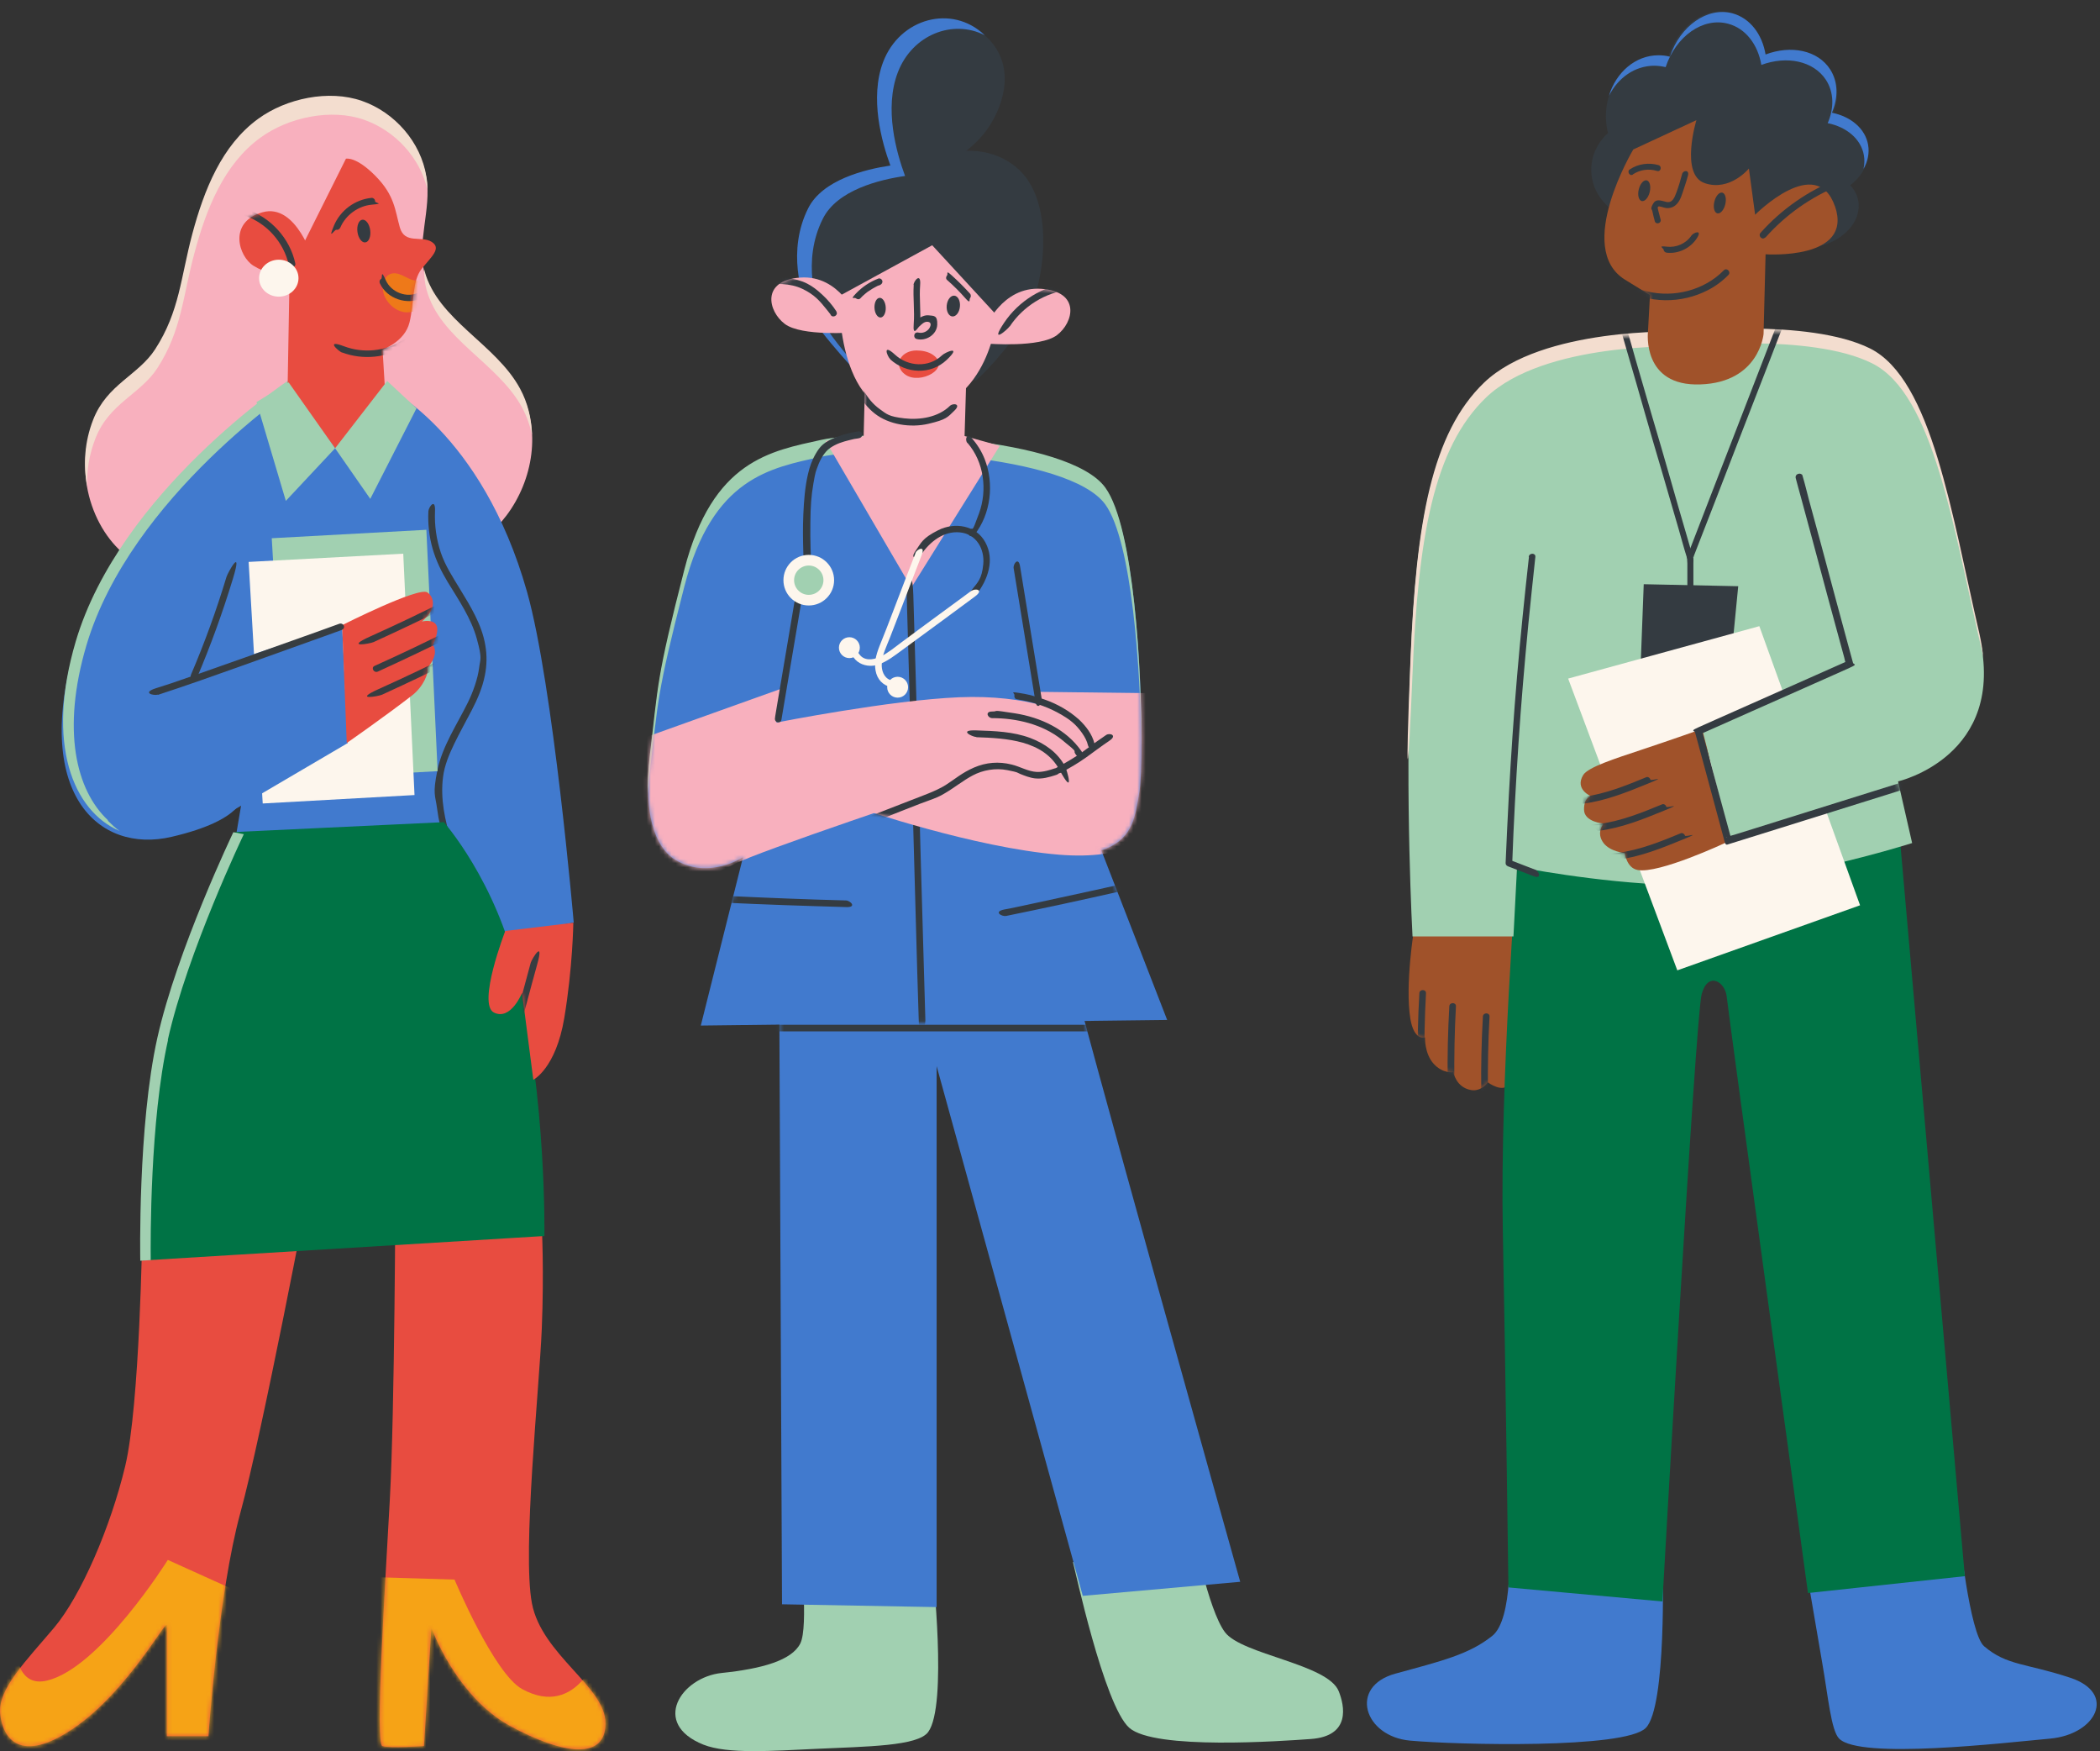 <svg xmlns="http://www.w3.org/2000/svg" width="505" height="421" viewBox="0 0 505 421" fill="none"><rect x="0" y="0" width="505" height="421" fill="#333333" stroke="none"/><path d="M258.017 375.557C258.356 376.57 265.463 409.978 271.555 415.385C277.646 420.792 308.396 418.571 315.164 418.088C324.979 417.412 323.287 409.978 321.933 406.598C319.322 400.033 298.629 397.812 294.568 392.405C290.507 386.998 286.784 367.784 286.784 367.784L258.065 375.557H258.017Z" fill="#A1D0B1"></path><path d="M216.245 44.14C216.245 44.14 208.123 27.726 212.861 15.319C216.874 4.795 229.348 1.416 237.18 8.802C245.012 16.188 240.903 26.664 236.745 31.975C229.976 40.52 216.245 44.14 216.245 44.14Z" fill="#343B41"></path><path d="M224.223 376.91L192.458 372.517C192.458 372.517 194.489 391.055 192.458 395.11C190.427 399.165 183.32 401.193 173.554 402.207C163.788 403.22 156.487 414.372 169.154 419.441C175.004 421.758 185.689 420.938 196.181 420.455C208.461 419.876 220.693 419.827 223.207 416.4C227.945 409.979 224.223 376.91 224.223 376.91Z" fill="#A1D0B1"></path><path d="M219.533 39.748C219.533 39.748 199.952 40.424 194.875 50.562C189.799 60.7 193.183 71.465 195.213 75.858C197.244 80.252 208.751 92.417 208.751 92.417L234.762 91.403C234.762 91.403 239.5 87.348 245.254 79.238C251.007 71.127 254.73 48.534 244.238 40.086C233.747 31.637 219.581 39.748 219.581 39.748H219.533Z" fill="#343B41"></path><path d="M198.212 77.886C196.181 73.493 192.797 62.679 197.873 52.59C201.306 45.686 211.507 43.176 217.648 42.307C215.569 36.707 212.571 26.086 215.907 17.396C219.388 8.32 229.154 4.555 236.793 8.465C236.793 8.465 236.745 8.417 236.697 8.369C228.864 0.982 216.39 4.362 212.378 14.886C209.09 23.527 212.039 34.196 214.118 39.796C207.978 40.714 197.777 43.224 194.344 50.079C189.267 60.217 192.652 70.983 194.682 75.376C196.713 79.769 208.22 91.935 208.22 91.935H209.38C205.899 88.073 199.71 81.024 198.26 77.935L198.212 77.886Z" fill="#417ACE"></path><path d="M298.242 380.289C298.242 380.289 257.678 235.846 257.678 233.143L218.468 231.791L219.822 236.619L187.38 237.198L188.057 385.696L225.237 386.372V256.315L260.386 383.668L298.242 380.289Z" fill="#417ACE"></path><path d="M280.694 245.258L264.836 204.416C265.174 204.32 265.513 204.223 265.851 204.079C272.62 201.375 273.007 195.92 273.974 190.561C275.327 183.127 274.651 129.83 265.851 117.664C257.052 105.498 209.768 103.471 197.584 106.174C185.4 108.878 171.379 111.05 164.611 137.409C157.842 163.72 158.374 164.926 156.343 181.775C154.312 198.672 159.051 204.706 162.435 206.734C170.509 211.561 178.68 206.058 178.68 206.058L168.527 246.562L280.742 245.21L280.694 245.258Z" fill="#417ACE"></path><path d="M156.295 185.396C158.325 168.499 157.793 167.34 164.562 141.03C171.331 114.719 185.352 112.498 197.536 109.795C209.719 107.091 257.004 109.119 265.803 121.285C272.185 130.119 274.312 160.871 274.457 179.747C274.602 161.547 272.717 126.74 265.803 117.229C257.004 105.064 209.719 103.036 197.536 105.74C185.352 108.443 171.331 110.616 164.562 136.974C157.793 163.285 158.325 164.492 156.295 181.34C155.86 185.009 155.715 188.196 155.86 190.899C155.908 189.209 156.053 187.375 156.295 185.396Z" fill="#A1D0B1"></path><path d="M208.123 87.445C207.929 95.555 207.688 104.873 207.688 104.873L198.55 106.031L219.146 141.273L240.419 107.19L231.958 104.824L232.442 88.459C232.877 81.314 227.123 75.279 219.92 75.472C213.393 75.665 208.171 80.879 208.026 87.397L208.123 87.445Z" fill="#F8B0BE"></path><path d="M201.934 71.129C201.596 72.48 201.596 101.494 219.823 99.467C238.05 97.439 239.742 75.86 239.742 75.86L224.174 58.963L201.886 71.129H201.934Z" fill="#F8B0BE"></path><path d="M205.995 76.196C205.995 76.196 201.934 66.058 192.458 66.734C182.981 67.409 184.674 74.844 188.735 77.885C192.796 80.927 205.318 79.913 205.318 79.913L205.995 76.196Z" fill="#F8B0BE"></path><path d="M236.891 78.899C236.891 78.899 240.952 68.761 250.428 69.437C259.904 70.112 258.212 77.547 254.151 80.588C250.09 83.63 237.568 82.616 237.568 82.616L236.891 78.899Z" fill="#F8B0BE"></path><mask id="mask0_7004_7422" style="mask-type:luminance" maskUnits="userSpaceOnUse" x="155" y="105" width="126" height="142"><path d="M280.694 245.258L264.836 204.416C265.174 204.32 265.513 204.223 265.851 204.079C272.62 201.375 273.007 195.92 273.974 190.561C275.327 183.127 274.651 129.83 265.851 117.664C257.052 105.498 209.768 103.471 197.584 106.174C185.4 108.878 173.942 110.905 167.173 137.216C160.404 163.526 158.374 164.878 156.343 181.775C154.312 198.672 159.051 204.706 162.435 206.734C170.509 211.561 178.68 206.058 178.68 206.058L168.527 246.562L280.742 245.21L280.694 245.258Z" fill="white"></path></mask><g mask="url(#mask0_7004_7422)"><path d="M218.036 143.011C218.422 156.48 218.809 169.949 219.196 183.418C219.583 196.887 219.873 209.294 220.26 222.28C220.453 229.956 220.695 237.632 220.937 245.308C221.178 252.984 222.58 246.322 222.532 245.308C222.145 231.839 221.758 218.37 221.372 204.901C221.033 191.963 220.695 179.025 220.308 166.038C219.921 153.052 219.873 150.686 219.631 143.011C219.389 135.335 217.987 141.997 218.036 143.011Z" fill="#343B41"></path><path d="M155.279 177.238L188.735 165.266L186.705 173.714C186.705 173.714 214.07 168.307 230.653 167.631C247.236 166.955 257.341 171.348 261.402 174.39C265.464 177.431 265.802 178.445 265.802 178.445L251.249 186.893C251.249 186.893 247.865 182.5 244.819 183.852C241.773 185.204 242.788 187.231 237.373 189.259C231.958 191.287 228.574 189.259 228.574 189.259C228.574 189.259 181.918 204.804 176.503 207.797C171.088 210.79 159.243 214.556 154.892 209.149C150.54 203.742 147.349 196.452 147.785 193.942C148.607 189.307 155.23 177.238 155.23 177.238H155.279Z" fill="#F8B0BE"></path><path d="M277.647 166.667L249.605 166.329L249.944 169.708L206.672 194.329C206.672 194.329 234.134 203.792 254.682 205.481C271.265 206.833 276.632 201.088 279.001 198.047C285.189 190.081 277.647 166.667 277.647 166.667Z" fill="#F8B0BE"></path><path d="M241.967 220.207C251.153 218.324 260.339 216.345 269.477 214.269C272.088 213.69 274.698 213.11 277.309 212.483C279.92 211.855 277.889 210.696 276.874 210.938C267.736 213.062 258.55 215.041 249.364 217.021C240.178 219 244.142 218.131 241.483 218.662C238.824 219.193 240.903 220.4 241.918 220.207H241.967Z" fill="#343B41"></path><path d="M167.318 216.678C176.697 217.16 186.125 217.547 195.504 217.836C198.164 217.933 200.823 217.981 203.482 218.078C206.141 218.174 204.497 216.533 203.482 216.484C194.054 216.243 184.674 215.857 175.295 215.422C165.915 214.988 169.977 215.181 167.366 215.036C164.755 214.891 166.351 216.581 167.366 216.629L167.318 216.678Z" fill="#343B41"></path><mask id="mask1_7004_7422" style="mask-type:luminance" maskUnits="userSpaceOnUse" x="206" y="166" width="76" height="40"><path d="M277.647 166.667L249.605 166.329L249.944 169.708L206.672 194.329C206.672 194.329 234.134 203.792 254.682 205.481C271.265 206.833 276.632 201.088 279.001 198.047C285.189 190.081 277.647 166.667 277.647 166.667Z" fill="white"></path></mask><g mask="url(#mask1_7004_7422)"><path d="M206.382 198.963C210.153 197.612 213.924 196.115 217.696 194.619C221.467 193.122 221.418 193.17 223.256 192.494C225.093 191.819 225.963 191.481 227.22 190.708C229.541 189.356 231.571 187.667 233.941 186.412C236.31 185.156 239.356 184.577 242.256 185.156C245.157 185.736 244.384 185.687 245.351 186.074C246.318 186.46 247.623 186.991 248.88 187.136C250.669 187.329 252.313 186.846 253.957 186.315C255.6 185.784 254.488 184.432 253.521 184.77C252.555 185.108 250.862 185.639 249.364 185.591C247.236 185.494 245.302 184.287 243.272 183.805C240.177 183.032 237.131 183.274 234.231 184.529C231.33 185.784 229.686 187.281 227.414 188.729C225.141 190.177 221.612 191.384 218.663 192.543C214.408 194.184 210.153 195.874 205.899 197.467C201.644 199.06 205.367 199.35 206.334 199.012L206.382 198.963Z" fill="#343B41"></path></g></g><path d="M219.726 68.473C219.533 71.611 219.968 74.749 219.726 77.887C219.484 81.025 220.596 78.901 221.08 78.466C221.563 78.032 222.192 77.356 222.917 77.356C223.642 77.356 223.932 77.742 223.739 78.37C223.4 79.528 222.047 80.252 220.886 79.963C219.726 79.673 219.484 81.266 220.451 81.508C222.675 82.087 225.286 80.446 225.383 78.08C225.479 75.715 224.512 75.956 223.304 75.811C222.095 75.666 220.838 76.535 219.919 77.356L221.273 77.935C221.466 74.797 221.031 71.659 221.273 68.521C221.515 65.383 219.726 67.508 219.678 68.521L219.726 68.473Z" fill="#343B41"></path><path d="M211.766 76.332C212.512 76.295 213.064 75.206 212.998 73.901C212.932 72.597 212.273 71.57 211.526 71.607C210.779 71.645 210.227 72.734 210.294 74.038C210.36 75.343 211.019 76.37 211.766 76.332Z" fill="#343B41"></path><path d="M230.839 73.739C230.977 72.36 230.378 71.171 229.502 71.083C228.625 70.996 227.802 72.043 227.664 73.423C227.526 74.802 228.125 75.992 229.002 76.079C229.879 76.166 230.702 75.119 230.839 73.739Z" fill="#343B41"></path><path d="M206.915 71.705C207.253 71.367 207.591 70.981 207.978 70.692C208.365 70.402 208.365 70.353 208.51 70.257C208.655 70.16 208.897 69.967 209.09 69.871C209.477 69.581 209.912 69.34 210.347 69.098C210.782 68.857 210.782 68.857 210.976 68.76C211.169 68.664 211.218 68.664 211.314 68.616C211.218 68.616 211.363 68.616 211.411 68.616C211.459 68.616 211.556 68.567 211.604 68.519C211.991 68.374 212.281 67.988 212.185 67.553C212.088 67.119 211.604 66.829 211.218 66.974C209.187 67.747 207.301 69.002 205.803 70.595C204.304 72.188 205.464 71.416 205.803 71.705C206.141 71.995 206.625 72.043 206.915 71.705Z" fill="#343B41"></path><path d="M227.751 67.312C229.298 68.663 230.797 70.16 232.151 71.705C233.504 73.25 233.021 71.995 233.263 71.705C233.504 71.415 233.553 70.933 233.263 70.595C231.86 69.05 230.41 67.601 228.863 66.201C227.316 64.801 228.041 65.864 227.751 66.201C227.461 66.539 227.413 67.022 227.751 67.312Z" fill="#343B41"></path><mask id="mask2_7004_7422" style="mask-type:luminance" maskUnits="userSpaceOnUse" x="236" y="69" width="22" height="14"><path d="M236.891 78.899C236.891 78.899 240.952 68.761 250.428 69.437C259.904 70.112 258.212 77.547 254.151 80.588C250.09 83.63 237.568 82.616 237.568 82.616L236.891 78.899Z" fill="white"></path></mask><g mask="url(#mask2_7004_7422)"><path d="M242.836 78.463C246.027 73.635 251.394 70.304 257.147 69.628C262.901 68.952 257.921 69.29 257.969 68.807C258.018 68.324 257.582 67.938 257.147 67.987C250.814 68.759 245.012 72.283 241.434 77.642C237.856 83 242.256 79.283 242.788 78.463H242.836Z" fill="#343B41"></path></g><mask id="mask3_7004_7422" style="mask-type:luminance" maskUnits="userSpaceOnUse" x="185" y="66" width="21" height="15"><path d="M205.995 76.196C205.995 76.196 201.934 66.058 192.458 66.734C182.981 67.409 184.674 74.844 188.735 77.885C192.796 80.927 205.318 79.913 205.318 79.913L205.995 76.196Z" fill="white"></path></mask><g mask="url(#mask3_7004_7422)"><path d="M201.16 74.892C200.193 73.396 199.033 72.044 197.727 70.837C196.422 69.63 195.407 68.858 194.101 68.182C192.796 67.506 190.91 66.975 189.17 66.83C187.429 66.685 184.915 66.685 182.788 67.023C180.66 67.361 182.111 67.603 182.208 67.989C182.304 68.375 182.788 68.616 183.174 68.568C186.317 68.085 189.992 68.037 192.941 69.437C195.89 70.837 197.195 72.43 198.791 74.41C200.386 76.389 199.468 75.279 199.758 75.713C200.29 76.582 201.692 75.761 201.112 74.892H201.16Z" fill="#343B41"></path></g><mask id="mask4_7004_7422" style="mask-type:luminance" maskUnits="userSpaceOnUse" x="196" y="75" width="45" height="67"><path d="M208.122 87.446C207.929 95.556 207.687 104.874 207.687 104.874L196.857 106.225L219.146 141.322L240.08 107.577L232.49 105.067V88.556C232.925 81.411 227.123 75.377 219.968 75.57C213.441 75.763 208.219 80.977 208.074 87.494L208.122 87.446Z" fill="white"></path></mask><g mask="url(#mask4_7004_7422)"><path d="M203.385 88.603C205.077 92.561 206.914 96.713 210.347 99.417C213.78 102.12 219.001 102.893 223.304 101.879C227.607 100.865 227.849 100.334 229.541 98.692C231.233 97.051 229.154 96.858 228.429 97.582C225.625 100.334 221.177 101.01 217.454 100.575C213.731 100.141 213.296 99.61 211.556 98.355C209.815 97.099 208.751 95.651 207.736 94.01C206.721 92.368 205.657 89.954 204.739 87.879C203.82 85.803 203.965 87.396 203.627 87.589C203.288 87.782 203.191 88.265 203.337 88.699L203.385 88.603Z" fill="#343B41"></path></g><mask id="mask5_7004_7422" style="mask-type:luminance" maskUnits="userSpaceOnUse" x="187" y="231" width="112" height="156"><path d="M298.242 380.284C298.242 380.284 257.678 235.841 257.678 233.138L218.468 231.786L219.822 236.614L187.38 237.193L188.057 385.691L225.237 386.367V256.31L260.386 383.663L298.242 380.284Z" fill="white"></path></mask><g mask="url(#mask5_7004_7422)"><path d="M170.654 247.96C184.385 247.96 198.164 247.96 211.895 247.96C225.577 247.96 239.26 247.96 252.894 247.96C266.528 247.96 268.317 247.96 276.053 247.96C283.788 247.96 277.068 246.367 276.053 246.367C262.322 246.367 248.543 246.367 234.812 246.367C221.129 246.367 207.447 246.367 193.813 246.367C186.077 246.367 178.39 246.367 170.654 246.367C162.918 246.367 169.639 247.96 170.654 247.96Z" fill="#343B41"></path></g><path d="M217.068 89.52C217.261 89.713 217.455 89.858 217.696 90.051C221.226 92.61 228.913 88.506 224.368 85.32C223.256 84.547 221.806 84.258 220.404 84.258C216.923 84.258 214.892 87.299 217.116 89.568L217.068 89.52Z" fill="#E84C40"></path><path d="M214.07 86.382C217.89 89.857 223.788 90.195 227.656 86.526C231.524 82.857 227.269 84.692 226.544 85.416C223.353 88.457 218.373 88.168 215.231 85.271C212.088 82.374 213.345 85.706 214.119 86.382H214.07Z" fill="#343B41"></path><path d="M187.913 173.038C188.445 169.804 189.025 166.521 189.557 163.286C190.428 158.121 191.298 153.003 192.168 147.838C193.038 142.672 192.555 145.472 192.748 144.265C192.942 143.059 191.394 142.817 191.201 143.831C190.669 147.065 190.089 150.348 189.557 153.583C188.687 158.748 187.817 163.866 186.946 169.031C186.076 174.197 186.56 171.397 186.366 172.604C186.173 173.811 187.72 174.052 187.913 173.038Z" fill="#343B41"></path><path d="M250.523 168.114C249.169 159.81 247.815 151.555 246.461 143.251C245.108 134.948 245.688 138.52 245.301 136.155C244.914 133.789 243.609 135.575 243.754 136.589C245.108 144.893 246.461 153.148 247.815 161.452C248.202 163.817 248.589 166.183 248.975 168.548C249.362 170.914 250.668 169.127 250.523 168.114Z" fill="#343B41"></path><path d="M195.263 137.941C194.924 133.886 194.827 129.734 194.876 125.679C194.924 121.624 195.069 119.355 195.601 116.265C196.133 113.175 196.181 113.417 196.665 112.065C197.148 110.713 198.163 108.686 199.662 107.672C201.161 106.658 202.611 106.223 204.159 105.837C205.706 105.451 205.367 105.548 205.996 105.451C206.624 105.354 206.334 105.403 206.528 105.354C206.721 105.306 207.011 105.306 206.528 105.354C206.963 105.306 207.301 105.017 207.35 104.534C207.398 104.051 206.963 103.665 206.528 103.713C204.255 104.003 201.983 104.63 199.952 105.596C197.922 106.561 197.148 107.43 196.229 108.975C195.311 110.52 194.682 112.258 194.296 113.996C193.57 117.134 193.329 120.417 193.184 123.603C193.039 126.789 193.087 129.879 193.184 132.969C193.28 136.058 193.329 136.251 193.474 137.844C193.619 139.438 195.166 138.858 195.069 137.844L195.263 137.941Z" fill="#343B41"></path><path d="M194.489 145.568C197.853 145.568 200.581 142.845 200.581 139.485C200.581 136.126 197.853 133.402 194.489 133.402C191.124 133.402 188.397 136.126 188.397 139.485C188.397 142.845 191.124 145.568 194.489 145.568Z" fill="#FDF6ED"></path><path d="M194.489 143.011C196.438 143.011 198.018 141.433 198.018 139.487C198.018 137.541 196.438 135.963 194.489 135.963C192.54 135.963 190.959 137.541 190.959 139.487C190.959 141.433 192.54 143.011 194.489 143.011Z" fill="#A1D0B1"></path><path d="M232.684 106.513C236.648 111.099 237.47 117.809 235.439 123.409C233.409 129.009 234.182 126.258 233.215 127.465C232.248 128.672 233.699 129.396 234.327 128.575C238.292 123.603 239.114 116.264 236.793 110.375C236.068 108.54 235.053 106.899 233.747 105.402C232.442 103.906 231.958 105.74 232.635 106.513H232.684Z" fill="#343B41"></path><path d="M221.516 133.306C223.643 130.264 226.882 127.609 230.847 127.995C234.811 128.381 236.794 132.002 236.455 135.623C236.117 139.244 235.101 140.016 233.699 141.802C232.297 143.588 234.183 143.733 234.811 142.913C237.567 139.388 239.259 134.561 236.939 130.361C234.715 126.257 229.541 125.485 225.625 127.464C221.709 129.443 221.564 130.457 220.114 132.533C218.663 134.609 220.887 134.175 221.467 133.354L221.516 133.306Z" fill="#343B41"></path><path d="M220.162 132.968C218.373 137.555 216.584 142.189 214.844 146.775C213.103 151.362 213.055 151.41 212.136 153.727C211.314 155.803 210.299 158.024 210.444 160.341C210.589 162.658 211.701 164.3 213.635 165.024C215.569 165.748 215.037 163.817 214.07 163.479C212.523 162.9 211.943 161.114 212.04 159.617C212.136 157.445 213.2 155.369 213.974 153.389C215.617 149.141 217.261 144.941 218.857 140.693C219.775 138.279 220.742 135.817 221.661 133.403C222.579 130.989 220.501 132.051 220.114 132.968H220.162Z" fill="#FDF6ED"></path><path d="M233.65 141.997C229.928 144.749 226.205 147.452 222.482 150.204L216.874 154.356C215.23 155.563 213.538 157.011 211.7 157.88C209.863 158.749 207.736 158.894 206.624 157.252C205.512 155.611 204.642 157.252 205.27 158.073C206.334 159.569 208.123 160.197 209.912 160.052C211.7 159.907 213.876 158.556 215.568 157.3C219.581 154.356 223.594 151.411 227.607 148.466C231.62 145.521 232.2 145.087 234.472 143.397C236.745 141.707 234.472 141.418 233.65 142.045V141.997Z" fill="#FDF6ED"></path><path d="M204.255 158.217C205.644 158.217 206.769 157.093 206.769 155.707C206.769 154.32 205.644 153.196 204.255 153.196C202.867 153.196 201.741 154.32 201.741 155.707C201.741 157.093 202.867 158.217 204.255 158.217Z" fill="#FDF6ED"></path><path d="M215.86 167.729C217.248 167.729 218.374 166.605 218.374 165.218C218.374 163.832 217.248 162.708 215.86 162.708C214.471 162.708 213.345 163.832 213.345 165.218C213.345 166.605 214.471 167.729 215.86 167.729Z" fill="#FDF6ED"></path><path d="M234.812 177.237C241.919 177.478 250.911 177.961 254.731 185.01C258.55 192.058 256.616 185.106 256.085 184.189C254.344 180.906 251.201 178.734 247.769 177.43C243.659 175.885 239.163 175.741 234.763 175.596C230.364 175.451 233.748 177.141 234.763 177.189L234.812 177.237Z" fill="#343B41"></path><path d="M238.581 172.651C244.431 172.651 250.668 174.099 255.31 177.816C259.951 181.534 257.727 180.037 258.694 181.389C259.661 182.741 260.676 181.389 260.048 180.568C256.373 175.306 250.233 172.458 244.045 171.492C237.856 170.527 240.419 171.058 238.581 171.058C236.744 171.058 237.566 172.651 238.581 172.651Z" fill="#343B41"></path><path d="M244.48 168.114C247.913 168.645 251.249 169.659 254.295 171.3C257.341 172.942 258.743 174.149 260.241 176.273C260.87 177.19 261.402 178.155 261.644 179.218C261.885 180.28 263.432 179.797 263.191 178.783C262.659 176.514 261.112 174.535 259.468 172.99C257.099 170.866 254.295 169.273 251.297 168.211C248.3 167.148 247.091 166.907 244.915 166.569C242.74 166.231 244.045 166.666 243.948 167.148C243.852 167.631 244.093 168.066 244.528 168.114H244.48Z" fill="#343B41"></path><path d="M255.214 185.735C257.244 184.625 259.275 183.466 261.161 182.115C263.046 180.763 264.883 179.363 266.817 178.06C268.751 176.756 266.866 176.128 265.995 176.708C264.062 178.011 262.176 179.363 260.339 180.763C258.453 182.115 256.471 183.273 254.392 184.384C252.313 185.494 254.295 186.266 255.214 185.735Z" fill="#343B41"></path><path d="M363.416 224.36L340.064 223.298C340.064 223.298 337.84 236.67 339.146 244.877C340.064 250.381 342.675 249.415 342.675 249.415C342.675 249.415 342.53 253.277 344.754 255.74C346.978 258.202 349.492 257.767 349.492 257.767C349.492 257.767 350.121 261.436 353.747 262.064C356.213 262.498 357.808 260.229 357.808 260.229C357.808 260.229 361.579 263.029 362.981 260.471C364.335 258.009 363.32 247.919 362.885 242.608C363.271 244.636 364.142 246.664 365.931 246.422C369.46 245.939 363.416 224.408 363.416 224.408V224.36Z" fill="#A0522A"></path><path d="M362.932 371.069C362.932 371.069 363.948 389.221 358.871 393.276C353.263 397.766 346.736 399.31 335.616 402.352C324.206 405.442 328.025 417.511 339.145 418.476C350.265 419.49 390.684 420.504 395.761 415.435C400.837 410.366 399.822 376.09 399.822 376.09L362.932 371.021V371.069Z" fill="#417ACE"></path><path d="M471.087 368.027C471.087 368.027 473.601 392.745 477.131 395.786C482.594 400.469 487.236 399.841 497.872 403.366C509.089 407.083 504.109 416.98 492.989 417.993C481.869 419.007 447.3 423.062 442.272 417.993C440.338 416.062 439.613 407.807 438.211 399.841C435.987 387.048 433.666 373.096 433.666 373.096L471.039 368.027H471.087Z" fill="#417ACE"></path><path d="M396.054 53.17C403.45 53.17 409.446 47.636 409.446 40.811C409.446 33.985 403.45 28.452 396.054 28.452C388.657 28.452 382.661 33.985 382.661 40.811C382.661 47.636 388.657 53.17 396.054 53.17Z" fill="#343B41"></path><path d="M398.808 42.55C405.777 42.55 411.427 36.001 411.427 27.923C411.427 19.844 405.777 13.295 398.808 13.295C391.839 13.295 386.189 19.844 386.189 27.923C386.189 36.001 391.839 42.55 398.808 42.55Z" fill="#343B41"></path><path d="M423.859 20.756C426.014 12.666 422.616 4.74 416.268 3.053C409.921 1.367 403.027 6.558 400.871 14.649C398.715 22.739 402.113 30.665 408.461 32.352C414.809 34.038 421.703 28.847 423.859 20.756Z" fill="#343B41"></path><path d="M433.997 35.141C441.037 30.594 443.851 22.443 440.283 16.936C436.715 11.429 428.116 10.651 421.077 15.199C414.037 19.746 411.222 27.897 414.79 33.404C418.358 38.911 426.957 39.689 433.997 35.141Z" fill="#343B41"></path><path d="M437.872 47.588C445.129 46.31 450.212 40.74 449.225 35.148C448.237 29.555 441.553 26.057 434.295 27.335C427.037 28.613 421.954 34.182 422.942 39.775C423.93 45.368 430.614 48.866 437.872 47.588Z" fill="#343B41"></path><path d="M436.601 59.373C443.148 58.22 447.746 53.263 446.87 48.3C445.993 43.337 439.975 40.249 433.427 41.402C426.879 42.555 422.282 47.512 423.158 52.475C424.034 57.438 430.053 60.526 436.601 59.373Z" fill="#343B41"></path><path d="M397.793 15.801C398.76 15.801 399.678 15.946 400.549 16.139C403.014 8.705 409.541 4.07 415.585 5.711C419.791 6.822 422.74 10.732 423.562 15.608C429.702 13.339 436.084 14.643 439.082 19.18C441.064 22.222 441.064 26.036 439.517 29.608C444.062 30.525 447.543 33.422 448.22 37.332C448.413 38.443 448.365 39.553 448.123 40.615C449.138 38.829 449.574 36.801 449.235 34.822C448.558 30.912 445.077 28.015 440.532 27.098C442.08 23.525 442.031 19.663 440.097 16.67C437.148 12.084 430.718 10.78 424.578 13.098C423.756 8.222 420.855 4.36 416.6 3.201C410.557 1.608 404.03 6.242 401.564 13.629C400.694 13.387 399.727 13.291 398.808 13.291C393.296 13.291 388.607 17.394 386.915 23.043C389.09 18.698 393.151 15.801 397.841 15.801H397.793Z" fill="#417ACE"></path><path d="M418.169 49.625C425.426 48.347 430.509 42.778 429.522 37.185C428.534 31.592 421.85 28.094 414.592 29.372C407.334 30.65 402.251 36.219 403.239 41.812C404.227 47.405 410.911 50.903 418.169 49.625Z" fill="#343B41"></path><path d="M425.742 57.701C433 56.423 438.083 50.854 437.095 45.261C436.108 39.668 429.423 36.17 422.166 37.448C414.908 38.726 409.825 44.296 410.813 49.888C411.8 55.481 418.484 58.979 425.742 57.701Z" fill="#343B41"></path><path d="M364.772 208.715C364.772 208.715 360.711 259.84 361.388 295.516C362.064 329.84 362.741 381.641 362.741 381.641L399.776 385.02C399.776 385.02 407.705 244.633 409.204 239.033C410.703 233.433 414.909 235.991 415.247 239.709C415.586 243.329 434.78 382.993 434.78 382.993L472.491 378.937L456.972 202.681L364.675 208.715H364.772Z" fill="#007345"></path><path d="M403.884 80.254C403.884 80.254 370.863 79.144 356.89 92.516C344.271 104.633 340.549 125.972 339.195 158.944C337.841 191.917 339.678 225.131 339.678 225.131H363.949L364.819 208.379C364.819 208.379 383.675 212.193 402.531 212.772C426.125 213.448 459.823 202.683 459.823 202.683L456.439 187.862C456.439 187.862 482.74 181.827 475.971 152.861C469.251 123.944 464.513 91.647 449.67 84.213C434.827 76.826 403.836 80.157 403.836 80.157L403.884 80.254Z" fill="#A1D0B1"></path><path d="M339.678 161.987C341.031 129.014 344.754 107.676 357.373 95.558C371.346 82.186 404.367 83.296 404.367 83.296C404.367 83.296 435.358 79.917 450.201 87.351C465.044 94.738 469.734 127.035 476.502 156C476.647 156.676 476.793 157.352 476.938 158.028C476.744 156.29 476.454 154.407 476.019 152.428C469.299 123.51 464.561 91.213 449.718 83.779C434.875 76.393 403.884 79.724 403.884 79.724C403.884 79.724 370.862 78.613 356.89 91.986C344.271 104.103 340.548 125.441 339.194 158.414C337.84 191.387 338.614 188.49 339.678 161.938V161.987Z" fill="#F3DDCF"></path><path d="M395.278 140.453L418.002 140.936L415.487 166.667L394.263 167.198L395.278 140.453Z" fill="#343B41"></path><path d="M377.1 163.141L403.353 233.287L447.301 217.645L423.079 150.541L377.1 163.141Z" fill="#FDF6ED"></path><path d="M441.259 49.597C436.811 36.756 422.065 51.625 422.065 51.625L420.566 40.521C420.566 40.521 416.021 46.073 409.978 44.045C403.934 42.018 407.947 28.887 407.947 28.887L392.766 35.935C392.766 35.935 378.6 59.639 390.735 67.218C393.781 69.101 395.667 70.26 396.779 70.935L396.295 79.818C396.295 79.818 394.797 92.949 408.914 92.418C423.08 91.936 424.095 80.301 424.095 80.301L424.579 61.135C424.579 61.135 445.804 62.632 441.259 49.549V49.597Z" fill="#A0522A"></path><mask id="mask6_7004_7422" style="mask-type:luminance" maskUnits="userSpaceOnUse" x="385" y="28" width="57" height="65"><path d="M441.259 49.597C436.811 36.756 422.065 51.625 422.065 51.625L420.566 40.521C420.566 40.521 416.021 46.073 409.978 44.045C403.934 42.018 407.947 28.887 407.947 28.887L392.766 35.935C392.766 35.935 378.6 59.639 390.735 67.218C393.781 69.101 395.667 70.26 396.779 70.935L396.295 79.818C396.295 79.818 394.797 92.949 408.914 92.418C423.08 91.936 424.095 80.301 424.095 80.301L424.579 61.135C424.579 61.135 445.804 62.632 441.259 49.549V49.597Z" fill="white"></path></mask><g mask="url(#mask6_7004_7422)"><path d="M390.153 69.298C396.341 73.064 404.367 73.064 410.749 69.733C412.538 68.815 414.23 67.56 415.632 66.112C416.358 65.388 415.246 64.229 414.52 65.001C409.831 69.781 402.578 71.615 396.148 70.07C389.718 68.526 392.57 68.912 390.975 67.946C389.379 66.981 389.283 68.767 390.153 69.298Z" fill="#343B41"></path></g><path d="M424.528 57.129C429.411 51.625 435.552 47.281 442.369 44.577C443.336 44.191 442.9 42.646 441.933 43.032C434.826 45.832 428.444 50.274 423.368 55.97C422.691 56.743 423.803 57.853 424.48 57.081L424.528 57.129Z" fill="#343B41"></path><path d="M367.671 133.937C366.607 143.447 365.64 153.006 364.819 162.564C363.997 172.123 363.368 181.682 362.836 191.241C362.546 196.647 362.304 202.103 362.063 207.51C362.063 207.896 362.304 208.137 362.643 208.282C364.674 209.054 366.753 209.875 368.783 210.648C370.814 211.42 370.137 209.489 369.218 209.103C367.188 208.33 365.109 207.51 363.078 206.737L363.658 207.51C363.997 197.951 364.529 188.344 365.157 178.785C365.786 169.227 366.607 159.668 367.526 150.109C368.058 144.702 368.638 139.295 369.218 133.888C369.315 132.874 367.719 132.874 367.623 133.888L367.671 133.937Z" fill="#343B41"></path><path d="M409.686 175.118C409.686 175.118 401.66 177.966 394.65 180.284C388.413 182.36 381.886 184.435 380.725 186.318C378.598 189.794 382.611 191.436 382.611 191.436C382.611 191.436 380.919 191.58 380.919 194.622C380.919 197.663 385.657 198.001 385.657 198.001C385.657 198.001 383.675 200.174 385.657 202.732C387.252 204.76 390.733 205.098 390.733 205.098C390.733 205.098 391.12 208.622 393.779 209.153C398.856 210.167 415.004 202.587 415.004 202.587L409.734 175.166L409.686 175.118Z" fill="#A0522A"></path><mask id="mask7_7004_7422" style="mask-type:luminance" maskUnits="userSpaceOnUse" x="338" y="79" width="140" height="152"><path d="M403.885 80.254C403.885 80.254 370.863 79.144 356.89 92.516C344.271 104.633 340.549 125.972 339.195 158.944C337.841 191.917 339.195 230.924 339.195 230.924H363.466L364.819 208.379C364.819 208.379 383.675 212.193 402.531 212.772C426.125 213.448 459.823 202.683 459.823 202.683L456.439 187.862C456.439 187.862 482.74 181.827 475.971 152.861C469.251 123.944 464.513 91.647 449.67 84.213C434.827 76.826 403.836 80.157 403.836 80.157L403.885 80.254Z" fill="white"></path></mask><g mask="url(#mask7_7004_7422)"><path d="M441.258 161.119C439.76 162.133 409.445 175.747 409.445 175.747L416.021 201.478L451.895 190.375L441.307 161.119H441.258Z" fill="#A1D0B1"></path><path d="M431.831 114.965C432.217 116.462 432.652 117.958 433.039 119.407C434.006 122.979 434.973 126.552 435.94 130.124C437.101 134.469 438.261 138.765 439.421 143.11C440.436 146.828 441.452 150.593 442.467 154.31C442.806 155.566 443.144 156.772 443.482 158.028C443.627 158.607 443.724 159.235 443.966 159.766C444.208 160.297 443.966 159.814 443.966 159.862L444.353 158.897C440.243 160.731 436.182 162.517 432.072 164.352C425.545 167.248 419.018 170.145 412.491 173.042C405.964 175.938 409.494 174.393 407.995 175.069C406.496 175.745 407.511 175.697 407.608 176.035C408.43 178.98 409.204 181.973 410.026 184.918C411.283 189.649 412.588 194.331 413.845 199.063C414.135 200.125 414.425 201.187 414.715 202.297C415.005 203.407 415.344 203.021 415.779 202.925C417.52 202.394 419.308 201.814 421.049 201.283C425.255 199.98 429.51 198.628 433.716 197.325C438.793 195.731 443.918 194.138 448.994 192.545C453.394 191.145 457.842 189.793 462.241 188.393C466.641 186.993 466.544 187.09 468.672 186.366C470.799 185.642 468.72 186.366 468.768 186.366C469.832 186.028 469.397 184.338 468.285 184.676C466.544 185.207 464.756 185.787 463.015 186.318C458.809 187.621 454.554 188.973 450.348 190.276C445.271 191.869 440.146 193.462 435.07 195.056C430.67 196.456 426.222 197.807 421.823 199.207C420.372 199.642 418.922 200.125 417.471 200.559C416.021 200.994 416.069 200.945 415.392 201.187C414.715 201.428 415.344 201.187 415.296 201.187L416.359 201.814C415.537 198.869 414.764 195.876 413.942 192.931C412.685 188.2 411.379 183.518 410.122 178.786C409.832 177.724 409.542 176.662 409.252 175.552L408.865 176.517C412.975 174.683 417.036 172.897 421.146 171.062C427.673 168.166 434.2 165.269 440.727 162.373C447.254 159.476 443.724 161.021 445.223 160.345C446.722 159.669 445.706 159.717 445.61 159.379C445.223 157.883 444.788 156.386 444.401 154.938C443.434 151.366 442.467 147.793 441.5 144.221C440.34 139.876 439.179 135.579 438.019 131.234C437.004 127.517 435.989 123.751 434.973 120.034C434.49 118.2 434.055 116.365 433.523 114.579C432.991 112.793 433.523 114.531 433.523 114.482C433.233 113.42 431.54 113.855 431.831 114.965Z" fill="#343B41"></path><path d="M390.008 80.109C390.54 81.895 391.023 83.681 391.555 85.467C392.812 89.764 394.069 94.061 395.278 98.357C396.777 103.571 398.276 108.785 399.823 113.95C401.128 118.44 402.434 122.93 403.739 127.419C404.367 129.592 404.948 131.813 405.624 133.937C405.624 133.937 405.624 133.985 405.624 134.033C405.866 134.951 407.268 134.564 407.027 133.647C406.495 131.861 406.011 130.075 405.479 128.288C404.222 123.992 402.965 119.695 401.757 115.399C400.258 110.185 398.759 104.971 397.212 99.805C395.907 95.316 394.601 90.826 393.296 86.336C392.667 84.164 392.087 81.943 391.41 79.819C390.733 77.695 391.41 79.771 391.41 79.722C391.168 78.805 389.766 79.191 390.008 80.109Z" fill="#343B41"></path><path d="M427.43 77.699C426.56 79.968 425.642 82.285 424.771 84.554C422.741 89.864 420.662 95.126 418.631 100.437C416.31 106.423 413.99 112.409 411.669 118.396C410.025 122.692 408.333 126.989 406.689 131.286C406.399 132.058 406.012 132.879 405.771 133.651C405.625 134.23 405.771 134.906 405.771 135.486V140.941C405.771 141.858 407.221 141.858 407.221 140.941V135.486C407.221 135.003 407.269 134.472 407.221 133.989C407.124 134.182 407.173 133.506 407.221 133.989C407.318 133.796 407.318 133.796 407.318 133.699L407.801 132.444C409.348 128.485 410.895 124.527 412.443 120.52C414.715 114.63 416.987 108.789 419.26 102.899C421.387 97.444 423.514 91.94 425.642 86.485C426.367 84.602 427.092 82.719 427.817 80.837C428.156 79.968 428.542 79.05 428.832 78.182C429.123 77.313 428.832 78.085 428.832 78.085C429.171 77.216 427.769 76.83 427.43 77.699Z" fill="#343B41"></path></g><mask id="mask8_7004_7422" style="mask-type:luminance" maskUnits="userSpaceOnUse" x="380" y="175" width="36" height="35"><path d="M409.686 175.118C409.686 175.118 401.66 177.966 394.65 180.284C388.413 182.36 381.886 184.435 380.725 186.318C378.598 189.794 382.611 191.436 382.611 191.436C382.611 191.436 380.919 191.58 380.919 194.622C380.919 197.663 385.657 198.001 385.657 198.001C385.657 198.001 383.675 200.174 385.657 202.732C387.252 204.76 390.733 205.098 390.733 205.098C390.733 205.098 391.12 208.622 393.779 209.153C398.856 210.167 415.004 202.587 415.004 202.587L409.734 175.166L409.686 175.118Z" fill="white"></path></mask><g mask="url(#mask8_7004_7422)"><path d="M388.945 206.69C394.408 206.014 399.533 203.938 404.61 201.862C409.686 199.786 405.287 201.331 405.19 200.897C405.093 200.511 404.61 200.173 404.223 200.317C399.292 202.345 394.312 204.373 388.993 205.049C383.675 205.724 388.22 205.386 388.172 205.869C388.123 206.352 388.558 206.738 388.993 206.69H388.945Z" fill="#343B41"></path><path d="M384.448 199.737C389.912 199.061 395.036 196.986 400.113 194.91C405.19 192.834 400.79 194.379 400.693 193.944C400.597 193.51 400.113 193.22 399.726 193.365C394.795 195.392 389.815 197.42 384.497 198.096C379.178 198.772 383.723 198.434 383.675 198.917C383.626 199.399 384.062 199.786 384.497 199.737H384.448Z" fill="#343B41"></path><path d="M380.628 193.221C386.092 192.545 391.217 190.469 396.293 188.393C401.37 186.317 396.97 187.862 396.873 187.428C396.777 186.993 396.293 186.703 395.906 186.848C390.975 188.876 385.995 190.903 380.677 191.579C375.359 192.255 379.903 191.917 379.855 192.4C379.807 192.883 380.242 193.269 380.677 193.221H380.628Z" fill="#343B41"></path></g><mask id="mask9_7004_7422" style="mask-type:luminance" maskUnits="userSpaceOnUse" x="338" y="223" width="30" height="40"><path d="M363.416 224.356L340.064 223.053C340.064 223.053 337.84 236.667 339.146 244.874C340.064 250.377 342.675 249.412 342.675 249.412C342.675 249.412 342.53 253.274 344.754 255.736C346.978 258.198 349.492 257.763 349.492 257.763C349.492 257.763 350.121 261.432 353.747 262.06C356.212 262.494 357.808 260.225 357.808 260.225C357.808 260.225 361.579 263.026 362.981 260.467C364.335 258.005 363.32 247.915 362.884 242.605C363.271 244.632 364.141 246.66 365.93 246.418C369.46 245.936 363.416 224.404 363.416 224.404V224.356Z" fill="white"></path></mask><g mask="url(#mask9_7004_7422)"><path d="M341.322 238.791C340.984 244.777 340.838 250.763 340.935 256.749C340.935 257.763 342.531 257.763 342.531 256.749C342.482 250.763 342.579 244.777 342.917 238.791C342.966 237.777 341.37 237.777 341.322 238.791Z" fill="#343B41"></path><path d="M348.526 241.93C348.188 247.917 348.043 253.903 348.139 259.889C348.236 265.875 349.735 260.903 349.735 259.889C349.686 253.903 349.783 247.917 350.122 241.93C350.17 240.916 348.574 240.916 348.526 241.93Z" fill="#343B41"></path><path d="M356.601 244.391C356.262 250.377 356.117 256.364 356.214 262.35C356.311 268.336 357.809 263.364 357.809 262.35C357.761 256.364 357.858 250.377 358.196 244.391C358.245 243.377 356.649 243.377 356.601 244.391Z" fill="#343B41"></path></g><path d="M396.716 46.169C397.049 44.796 396.729 43.54 396.003 43.364C395.276 43.189 394.417 44.16 394.084 45.534C393.752 46.907 394.071 48.163 394.798 48.338C395.524 48.514 396.383 47.543 396.716 46.169Z" fill="#343B41"></path><path d="M414.89 49.12C415.223 47.747 414.904 46.491 414.177 46.316C413.45 46.14 412.591 47.111 412.259 48.485C411.926 49.858 412.245 51.114 412.972 51.289C413.698 51.465 414.557 50.494 414.89 49.12Z" fill="#343B41"></path><path d="M404.513 41.825C404.126 43.322 403.691 44.77 403.159 46.218C402.628 47.667 402.096 48.873 400.694 48.536C399.292 48.198 398.228 47.715 397.503 49.018C396.778 50.322 397.261 50.225 397.358 50.805C397.503 51.625 397.744 52.398 397.938 53.17C398.18 54.087 399.582 53.701 399.34 52.784C399.147 52.06 398.953 51.287 398.76 50.563C398.566 49.839 398.566 49.549 399.147 49.646C399.727 49.742 400.259 49.984 400.79 50.032C401.322 50.081 402.048 49.936 402.579 49.598C403.691 48.873 404.175 47.667 404.562 46.508C404.948 45.349 405.529 43.66 405.915 42.211C406.302 40.763 404.755 40.908 404.513 41.825Z" fill="#343B41"></path><path d="M392.668 41.923C394.36 40.812 396.487 40.475 398.47 41.102C399.388 41.392 399.727 39.992 398.856 39.702C396.536 39.026 393.973 39.364 391.943 40.716C391.169 41.199 391.894 42.454 392.668 41.971V41.923Z" fill="#343B41"></path><path d="M400.79 60.749C403.594 61.087 406.447 59.687 407.994 57.37C409.541 55.052 407.269 55.873 406.737 56.645C405.432 58.577 403.062 59.59 400.79 59.301C398.518 59.011 400.065 59.687 400.065 60.025C400.065 60.363 400.403 60.701 400.79 60.749Z" fill="#343B41"></path><path d="M34.215 295.952C34.215 295.952 33.635 337.76 30.106 352.484C26.576 367.208 19.469 383.67 12.991 391.346C6.512 399.022 -0.547 406.071 0.034 411.96C0.614 417.85 4.772 424.319 17.729 415.485C30.686 406.65 40.114 388.981 40.114 390.767V417.416H50.122C50.122 417.416 52.491 383.091 57.809 363.684C63.128 344.277 74.296 285.38 74.296 285.38L34.215 296.001V295.952Z" fill="#E84C40"></path><path d="M95.086 284.849C95.086 284.849 94.941 338.966 93.732 360.739C92.524 382.512 90.203 419.202 91.943 419.781C93.684 420.36 101.951 419.781 101.951 419.781L103.74 391.346C103.74 391.346 109.639 407.808 122.596 414.905C135.553 421.953 145.61 423.16 145.61 414.326C145.61 405.491 130.283 397.863 127.914 385.456C125.545 373.049 129.703 333.656 130.283 319.511C130.864 305.366 130.283 294.794 130.283 294.794L95.086 284.849Z" fill="#E84C40"></path><path d="M125.063 93.915C119.212 83.101 105.288 77.453 102.097 65.625C100.163 58.48 103.741 50.273 102.581 42.984C101.275 34.728 94.99 27.535 87.061 24.784C79.132 22.032 68.931 24.156 62.162 29.08C53.363 35.453 49.108 46.267 46.304 56.742C43.5 67.218 43.258 75.377 37.359 84.501C33.298 90.777 25.804 92.901 22.468 101.398C17.053 115.253 23.483 129.978 32.621 135.143C32.621 135.143 55.055 139.15 63.225 140.019C73.765 141.129 84.547 141.709 94.942 139.585C105.337 137.46 115.441 132.343 121.823 123.895C128.205 115.398 130.188 103.281 125.111 93.963L125.063 93.915Z" fill="#F8B0BE"></path><path d="M22.95 105.402C26.238 96.954 33.78 94.781 37.841 88.505C43.739 79.381 43.933 71.222 46.785 60.746C49.59 50.27 53.844 39.456 62.644 33.084C69.412 28.16 79.662 26.036 87.543 28.787C94.988 31.394 101.032 37.912 102.772 45.587C102.772 44.525 102.724 43.463 102.531 42.45C101.225 34.194 94.94 27.001 87.011 24.249C79.082 21.498 68.88 23.622 62.112 28.546C53.312 34.918 49.058 45.732 46.254 56.208C43.449 66.684 43.208 74.843 37.309 83.967C33.248 90.243 25.754 92.367 22.418 100.864C20.291 106.271 20.001 111.823 20.968 116.892C20.823 113.126 21.451 109.264 22.95 105.402Z" fill="#F3DDCF"></path><path d="M102 64.804C102 66.493 102.145 68.087 102.58 69.68C105.819 81.556 119.695 87.204 125.545 97.969C126.657 100.045 127.431 102.218 127.914 104.487C127.818 100.625 126.899 96.811 125.062 93.432C119.212 82.618 105.287 76.969 102.096 65.142C102.096 65.045 102.048 64.9 102 64.804Z" fill="#F3DDCF"></path><path d="M69.413 91.936C69.413 91.936 28.897 118.778 18.261 154.696C7.624 190.613 23.579 205.338 41.274 201.186C58.969 197.082 58.389 191.193 58.389 191.193L56.6 201.813C56.6 201.813 67.817 203.6 80.194 202.972C92.571 202.344 107.318 198.241 107.318 198.241L119.114 225.324L137.97 221.8C137.97 221.8 133.039 164.592 126.753 142.337C115.875 103.764 92.571 92.902 92.571 92.902L69.413 91.985V91.936Z" fill="#417ACE"></path><path d="M25.996 197.224C18.26 190.03 14.779 175.499 20.774 155.175C31.411 119.257 71.926 92.416 71.926 92.416L94.311 93.333C93.2 92.657 92.523 92.368 92.523 92.368L69.364 91.45C69.364 91.45 28.848 118.292 18.212 154.209C10.96 178.782 17.535 194.955 28.752 199.782C27.736 199.058 26.818 198.189 25.899 197.272L25.996 197.224Z" fill="#A1D0B1"></path><path d="M103.014 122.977C102.869 125.97 103.207 129.011 104.029 131.908C104.851 134.756 106.108 137.363 107.655 139.922C110.314 144.266 113.312 148.66 114.666 153.584C116.019 158.508 115.488 158.315 115.198 160.68C114.907 163.046 113.795 166.28 112.538 168.839C109.928 174.15 106.398 179.315 105.189 185.156C103.981 190.998 104.706 191.239 105.093 194.281C105.48 197.322 106.108 199.881 107.027 202.633C107.945 205.384 108.912 203.164 108.574 202.198C106.978 197.37 105.866 191.915 106.543 186.798C106.882 183.998 108.042 181.294 109.251 178.784C110.459 176.274 112.055 173.425 113.457 170.722C114.859 168.018 116.019 165.315 116.6 162.37C117.083 159.956 117.131 157.494 116.696 155.08C115.874 150.156 113.119 145.715 110.556 141.515C108.864 138.715 107.075 136.011 106.011 132.873C104.948 129.735 104.464 126.308 104.609 122.928C104.754 119.549 103.062 121.915 103.014 122.928V122.977Z" fill="#373D41"></path><path d="M34.216 303.045C34.216 303.045 33.636 270.652 38.325 249.459C43.015 228.265 56.601 200.024 56.601 200.024L106.738 197.658C106.738 197.658 119.26 211.755 124.433 234.155C131.492 264.762 130.912 297.156 130.912 297.156L34.216 303.045Z" fill="#007345"></path><path d="M40.355 249.991C45.093 228.798 58.631 200.556 58.631 200.556L56.117 200.073C56.117 200.073 42.579 228.315 37.841 249.508C33.103 270.701 33.731 303.095 33.731 303.095L36.246 302.95C36.197 298.267 36.052 269.446 40.404 250.039L40.355 249.991Z" fill="#A1D0B1"></path><path d="M92.571 93.43L91.991 84.016C91.991 84.016 97.309 82.23 98.469 77.547C99.63 72.816 99.049 67.554 101.419 64.609C103.788 61.664 106.253 59.685 103.788 58.14C101.322 56.595 97.309 58.768 96.149 54.664C94.988 50.561 94.94 46.988 90.25 42.257C85.56 37.526 83.191 38.154 83.191 38.154L69.654 65.237L69.17 92.657L80.677 107.865L92.668 93.526L92.571 93.43Z" fill="#E84C40"></path><path d="M75.456 62.825C75.456 62.825 71.346 48.679 63.078 51.045C54.811 53.411 57.373 61.666 60.951 63.887C66.366 67.266 75.456 67.507 75.456 67.507V62.776V62.825Z" fill="#E84C40"></path><mask id="mask10_7004_7422" style="mask-type:luminance" maskUnits="userSpaceOnUse" x="0" y="285" width="75" height="135"><path d="M34.215 295.952C34.215 295.952 33.635 337.76 30.106 352.484C26.576 367.208 19.469 383.67 12.991 391.346C6.512 399.022 -0.547 406.071 0.034 411.96C0.614 417.85 4.772 424.319 17.729 415.485C30.686 406.65 40.114 388.981 40.114 390.767V417.416H50.122C50.122 417.416 52.491 383.091 57.809 363.684C63.128 344.277 74.296 285.38 74.296 285.38L34.215 296.001V295.952Z" fill="white"></path></mask><g mask="url(#mask10_7004_7422)"><path d="M3.854 377.055C5.304 377.634 -1.513 407.083 11.299 404.041C24.111 401 40.356 375.027 40.356 375.027L61.291 384.489L56.553 430.4L-19.16 429.049L3.805 377.055H3.854Z" fill="#F6A316"></path></g><mask id="mask11_7004_7422" style="mask-type:luminance" maskUnits="userSpaceOnUse" x="91" y="285" width="55" height="136"><path d="M95.086 285.858C95.086 285.858 94.941 338.962 93.732 360.735C92.524 382.508 90.203 419.198 91.943 419.777C93.684 420.356 101.951 419.777 101.951 419.777L103.74 391.342C103.74 391.342 109.639 407.804 122.596 414.901C135.553 421.949 145.61 423.156 145.61 414.322C145.61 405.487 130.283 397.859 127.914 385.452C125.545 373.045 129.703 333.652 130.283 319.507C130.864 305.362 130.283 294.79 130.283 294.79L95.086 285.858Z" fill="white"></path></mask><g mask="url(#mask11_7004_7422)"><path d="M87.013 379.082L109.301 379.758C109.301 379.758 118.777 402.352 125.546 406.069C139.083 413.503 144.402 396.365 144.402 396.365L160.066 423.593L80.969 429.676L87.061 379.034L87.013 379.082Z" fill="#F6A316"></path></g><path d="M65.351 129.399L68.735 187.427L105.238 185.399L102.531 127.371L65.351 129.399Z" fill="#A1D0B1"></path><path d="M59.793 135.094L63.177 193.17L99.68 191.142L96.972 133.114L59.793 135.094Z" fill="#FDF6ED"></path><path d="M121.483 223.875C121.483 223.875 114.715 241.4 118.776 243.427C122.837 245.455 125.545 238.696 125.545 238.696L128.252 259.6C128.252 259.6 133.667 256.896 135.698 244.731C137.728 232.565 137.873 221.848 137.873 221.848L121.483 223.827V223.875Z" fill="#E84C40"></path><path d="M61.677 96.668L68.736 120.42L80.581 107.771L69.413 91.936L61.677 96.668Z" fill="#A1D0B1"></path><path d="M80.582 107.769L89.042 119.935L100.162 98.162L93.104 91.597L80.582 107.769Z" fill="#A1D0B1"></path><path d="M82.274 150.301L47.125 161.791L52.54 196.887L83.628 178.639L82.274 150.301Z" fill="#417ACE"></path><path d="M47.318 163.047C50.654 155.226 53.554 147.212 56.02 139.102C58.486 130.992 54.763 137.702 54.473 138.668C52.056 146.681 49.203 154.55 45.916 162.226C45.77 162.613 45.819 163.095 46.206 163.337C46.592 163.578 47.124 163.433 47.318 163.047Z" fill="#373D41"></path><mask id="mask12_7004_7422" style="mask-type:luminance" maskUnits="userSpaceOnUse" x="69" y="38" width="36" height="70"><path d="M92.571 93.43L91.991 84.016C91.991 84.016 97.309 82.23 98.469 77.547C99.63 72.816 99.049 67.554 101.419 64.609C103.788 61.664 106.253 59.685 103.788 58.14C101.322 56.595 97.309 58.768 96.149 54.664C94.988 50.561 94.94 46.988 90.25 42.257C85.56 37.526 83.191 38.154 83.191 38.154L69.654 65.237L69.17 92.657L80.677 107.865L92.668 93.526L92.571 93.43Z" fill="white"></path></mask><g mask="url(#mask12_7004_7422)"><path d="M82.274 84.74C87.254 86.623 93.055 86.043 97.6 83.195C102.145 80.347 97.648 81.264 96.778 81.843C92.572 84.499 87.302 84.981 82.709 83.243C78.116 81.505 81.355 84.402 82.274 84.788V84.74Z" fill="#373D41"></path><path d="M101.032 67.408C98.76 68.084 96.536 65.236 94.215 65.767C92.088 66.249 91.605 69.291 92.523 71.318C93.393 73.201 95.134 74.698 97.165 75.036C99.195 75.374 101.467 74.36 102.386 72.525C102.966 71.415 103.015 70.015 102.434 68.905C101.854 67.794 100.549 67.118 99.34 67.36" fill="#EE7919"></path><path d="M91.364 68.131C93.056 71.849 97.939 73.442 101.565 71.655C105.191 69.869 101.662 69.821 100.743 70.304C97.842 71.752 94.071 70.304 92.766 67.359C91.46 64.414 92.04 66.876 91.654 67.069C91.267 67.262 91.17 67.745 91.364 68.18V68.131Z" fill="#373D41"></path></g><path d="M87.856 58.277C88.703 58.164 89.226 56.852 89.025 55.345C88.823 53.839 87.974 52.709 87.127 52.822C86.28 52.935 85.756 54.248 85.958 55.754C86.159 57.26 87.009 58.39 87.856 58.277Z" fill="#343B41"></path><path d="M81.838 54.714C83.095 51.721 86.141 49.5 89.38 49.211C92.62 48.921 90.202 48.873 90.202 48.39C90.202 47.907 89.815 47.569 89.38 47.569C85.367 47.956 81.838 50.562 80.291 54.28C78.744 57.997 80.484 55.149 80.871 55.245C81.258 55.342 81.693 55.1 81.838 54.666V54.714Z" fill="#373D41"></path><mask id="mask13_7004_7422" style="mask-type:luminance" maskUnits="userSpaceOnUse" x="57" y="50" width="19" height="18"><path d="M75.456 62.825C75.456 62.825 71.346 48.679 63.078 51.045C54.811 53.411 57.373 61.666 60.951 63.887C66.366 67.266 75.456 67.507 75.456 67.507V62.776V62.825Z" fill="white"></path></mask><g mask="url(#mask13_7004_7422)"><path d="M58.727 51.817C64.094 53.555 68.252 58.238 69.461 63.741C69.702 64.755 71.201 64.321 71.008 63.307C69.702 57.272 65.061 52.203 59.163 50.272C53.264 48.341 57.76 51.479 58.727 51.817Z" fill="#373D41"></path></g><path d="M67.043 71.319C69.66 71.319 71.781 69.331 71.781 66.878C71.781 64.425 69.66 62.437 67.043 62.437C64.427 62.437 62.305 64.425 62.305 66.878C62.305 69.331 64.427 71.319 67.043 71.319Z" fill="#FDF6ED"></path><path d="M104.368 155.465C104.32 155.32 104.223 155.272 104.03 155.223C104.804 153.486 105.432 151.651 105.045 150.541C104.368 148.658 101.419 149.43 101.419 149.43C101.419 149.43 102.435 148.706 103.45 147.161C104.465 145.665 104.368 143.541 102.773 142.43C100.694 140.982 82.273 150.299 82.273 150.299L83.385 178.637C83.385 178.637 92.813 172.072 99.147 167.148C101.758 165.12 103.208 161.741 102.725 160.63C104.127 159.037 105.094 157.155 104.32 155.417L104.368 155.465Z" fill="#E84C40"></path><path d="M37.986 167.053C44.803 164.832 51.572 162.418 58.341 160.005C65.109 157.591 71.443 155.322 78.018 152.956C84.594 150.591 80.677 151.991 82.031 151.508C83.385 151.025 82.563 149.625 81.596 149.963C77.777 151.363 73.957 152.715 70.138 154.067C62.74 156.722 55.392 159.329 47.946 161.936C40.5 164.543 40.984 164.35 37.503 165.46C34.022 166.57 36.923 167.294 37.938 167.005L37.986 167.053Z" fill="#373D41"></path><mask id="mask14_7004_7422" style="mask-type:luminance" maskUnits="userSpaceOnUse" x="82" y="142" width="24" height="37"><path d="M104.368 155.465C104.32 155.32 104.223 155.272 104.03 155.223C104.804 153.486 105.432 151.651 105.045 150.541C104.368 148.658 101.419 149.43 101.419 149.43C101.419 149.43 102.435 148.706 103.45 147.161C104.465 145.665 104.368 143.541 102.773 142.43C100.694 140.982 82.273 150.299 82.273 150.299L83.385 178.637C83.385 178.637 92.813 172.072 99.147 167.148C101.758 165.12 103.208 161.741 102.725 160.63C104.127 159.037 105.094 157.155 104.32 155.417L104.368 155.465Z" fill="white"></path></mask><g mask="url(#mask14_7004_7422)"><path d="M89.865 154.357C96.198 151.46 102.484 148.467 108.672 145.377C114.861 142.287 108.769 143.543 107.85 144.025C101.662 147.163 95.377 150.156 89.043 153.005C82.709 155.853 88.898 154.791 89.865 154.357Z" fill="#373D41"></path><path d="M90.88 161.451C97.213 158.555 103.498 155.562 109.687 152.472C110.606 151.989 109.784 150.637 108.865 151.12C102.677 154.258 96.391 157.251 90.058 160.1C89.139 160.534 89.913 161.886 90.88 161.451Z" fill="#373D41"></path><path d="M91.895 167.005C98.229 164.108 104.514 161.115 110.703 158.026C116.891 154.936 110.799 156.191 109.881 156.674C103.692 159.812 97.407 162.805 91.073 165.653C84.74 168.502 90.928 167.439 91.895 167.005Z" fill="#373D41"></path></g><mask id="mask15_7004_7422" style="mask-type:luminance" maskUnits="userSpaceOnUse" x="117" y="221" width="21" height="39"><path d="M121.483 223.875C121.483 223.875 114.715 241.4 118.776 243.427C122.837 245.455 125.545 238.696 125.545 238.696L128.252 259.6C128.252 259.6 133.667 256.896 135.698 244.731C137.728 232.565 137.873 221.848 137.873 221.848L121.483 223.827V223.875Z" fill="white"></path></mask><g mask="url(#mask15_7004_7422)"><path d="M127.625 231.455C125.884 237.779 124.337 244.151 122.258 250.379C120.179 256.607 123.467 251.779 123.805 250.813C125.884 244.586 127.383 238.213 129.172 231.889C130.961 225.565 127.915 230.489 127.625 231.455Z" fill="#373D41"></path></g></svg>